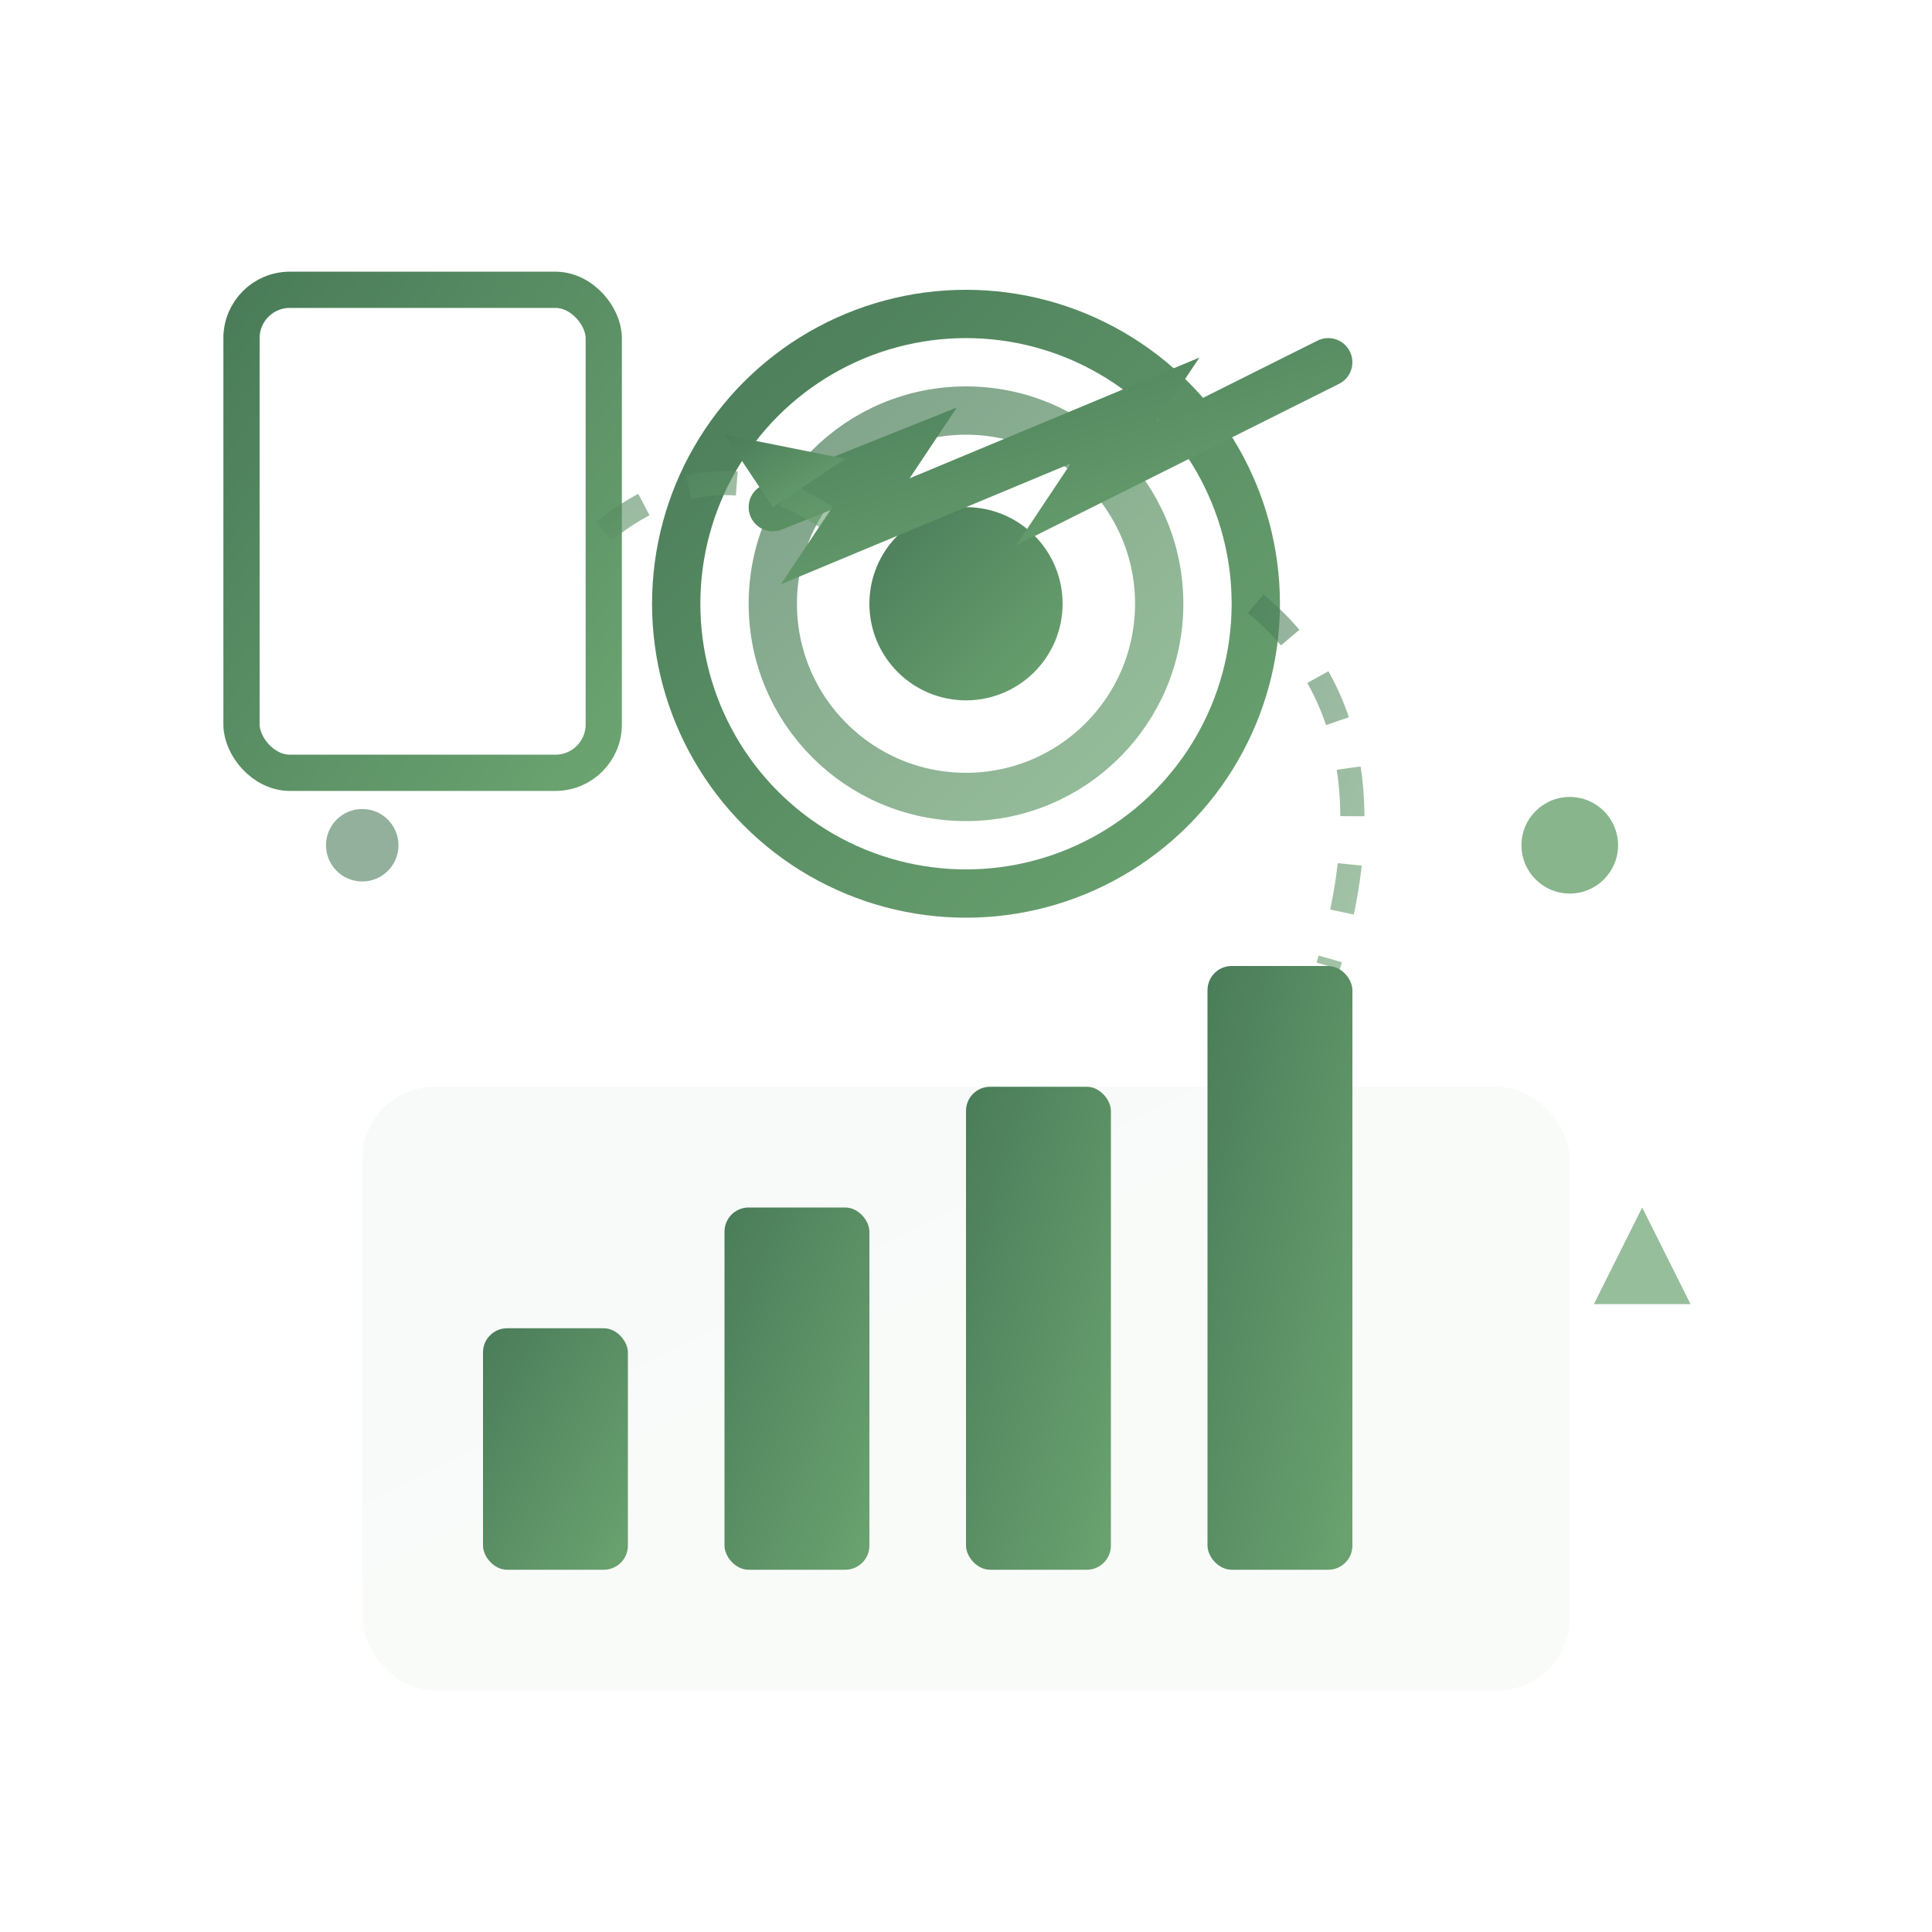 <svg width="80" height="80" xmlns="http://www.w3.org/2000/svg" viewBox="0 0 80 80">
  <defs>
    <linearGradient id="strategyGradient" x1="0%" y1="0%" x2="100%" y2="100%">
      <stop offset="0%" style="stop-color:#4a7c59;stop-opacity:1" />
      <stop offset="100%" style="stop-color:#6ba370;stop-opacity:1" />
    </linearGradient>
    <filter id="strategyShadow">
      <feDropShadow dx="2" dy="2" stdDeviation="2" flood-opacity="0.3"/>
    </filter>
  </defs>
  
  <!-- Strategic planning chart/graph base -->
  <rect x="15" y="45" width="50" height="25" fill="url(#strategyGradient)" opacity="0.2" rx="3" filter="url(#strategyShadow)"/>
  
  <!-- Growth chart bars -->
  <rect x="20" y="55" width="6" height="10" fill="url(#strategyGradient)" rx="1"/>
  <rect x="30" y="50" width="6" height="15" fill="url(#strategyGradient)" rx="1"/>
  <rect x="40" y="45" width="6" height="20" fill="url(#strategyGradient)" rx="1"/>
  <rect x="50" y="40" width="6" height="25" fill="url(#strategyGradient)" rx="1"/>
  
  <!-- Strategic target/bullseye -->
  <circle cx="40" cy="25" r="12" fill="none" stroke="url(#strategyGradient)" stroke-width="2"/>
  <circle cx="40" cy="25" r="8" fill="none" stroke="url(#strategyGradient)" stroke-width="2" opacity="0.7"/>
  <circle cx="40" cy="25" r="4" fill="url(#strategyGradient)"/>
  
  <!-- Arrow pointing to target -->
  <path d="M55 15 L45 20 L47 17 L35 22 L37 19 L32 21" 
        stroke="url(#strategyGradient)" 
        stroke-width="2" 
        fill="none" 
        stroke-linecap="round"/>
  <polygon points="30,18 32,21 35,19" fill="url(#strategyGradient)"/>
  
  <!-- Strategic plan document -->
  <rect x="10" y="12" width="15" height="20" fill="#fff" stroke="url(#strategyGradient)" stroke-width="1.5" rx="2"/>
  <line x1="13" y1="17" x2="22" y2="17" stroke="url(#strategyGradient)" stroke-width="1"/>
  <line x1="13" y1="20" x2="20" y2="20" stroke="url(#strategyGradient)" stroke-width="1"/>
  <line x1="13" y1="23" x2="22" y2="23" stroke="url(#strategyGradient)" stroke-width="1"/>
  <line x1="13" y1="26" x2="18" y2="26" stroke="url(#strategyGradient)" stroke-width="1"/>
  
  <!-- Connecting lines showing strategy flow -->
  <path d="M25 22 Q30 18, 35 22" stroke="url(#strategyGradient)" stroke-width="1" fill="none" opacity="0.6" stroke-dasharray="2,2"/>
  <path d="M52 25 Q58 30, 55 40" stroke="url(#strategyGradient)" stroke-width="1" fill="none" opacity="0.6" stroke-dasharray="2,2"/>
  
  <!-- Success indicators -->
  <circle cx="65" cy="35" r="2" fill="#6ba370" opacity="0.8"/>
  <circle cx="15" cy="35" r="1.5" fill="#4a7c59" opacity="0.6"/>
  <polygon points="68,50 70,54 66,54" fill="#6ba370" opacity="0.7"/>
</svg>
